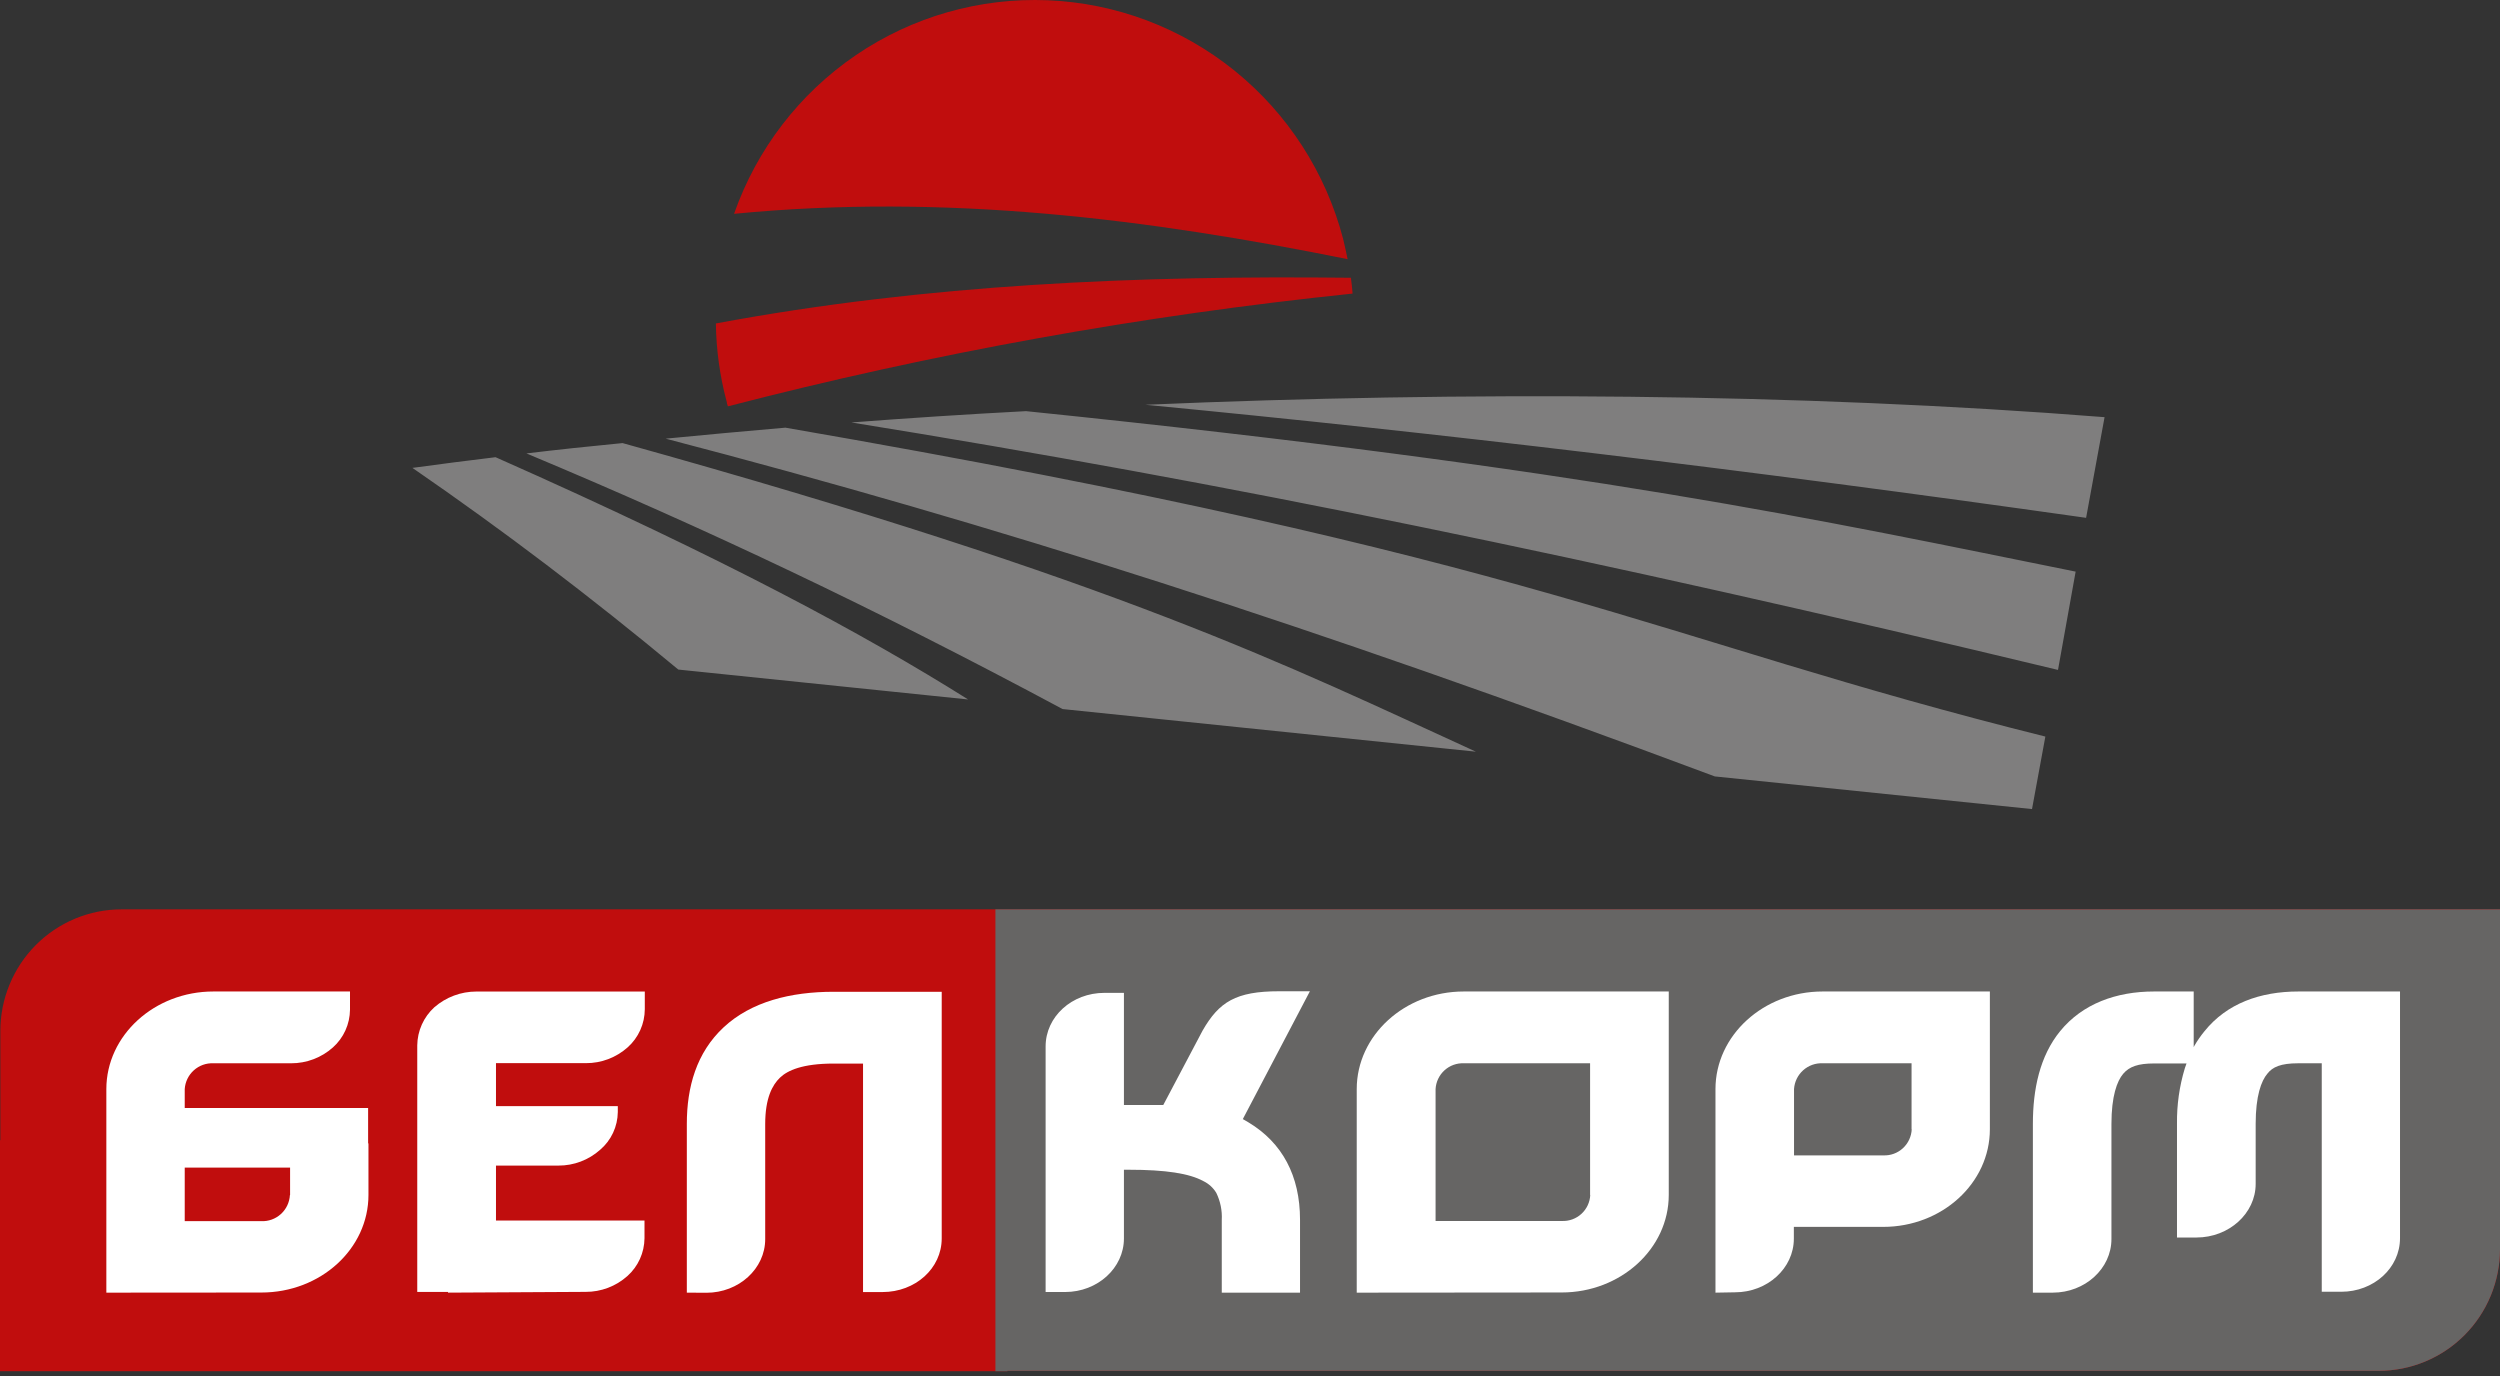 <svg width="465" height="256" viewBox="0 0 465 256" fill="none" xmlns="http://www.w3.org/2000/svg">
<rect x="0" y="0" width="465" height="256" fill="#333333" stroke="none"/>
<path fill-rule="evenodd" clip-rule="evenodd" d="M0 255.037V212.089H0.066V191.828C0.058 188.852 0.636 185.904 1.765 183.153C2.893 180.401 4.551 177.9 6.644 175.793C8.736 173.685 11.222 172.013 13.959 170.872C16.696 169.73 19.63 169.142 22.594 169.141H464.999V232.349C464.996 235.325 464.409 238.271 463.272 241.018C462.135 243.766 460.469 246.261 458.371 248.362C456.273 250.463 453.783 252.128 451.043 253.262C448.303 254.396 445.368 254.977 442.405 254.971H187.377V255.037H0Z" fill="#C00D0D"/>
<path fill-rule="evenodd" clip-rule="evenodd" d="M185.148 255.037V169.141H465.001V232.349C464.998 235.325 464.411 238.271 463.274 241.018C462.137 243.766 460.471 246.261 458.373 248.362C456.275 250.463 453.785 252.128 451.045 253.262C448.305 254.396 445.37 254.977 442.407 254.971H187.379V255.037H185.148Z" fill="#666564"/>
<path fill-rule="evenodd" clip-rule="evenodd" d="M135.136 74.614C133.883 69.898 133.218 65.043 133.156 60.163C172.526 52.816 211.896 51.224 251.265 51.663C251.396 52.684 251.517 53.651 251.582 54.606C212.383 58.671 173.542 65.682 135.387 75.581C135.26 75.252 135.175 74.909 135.136 74.559M250.653 48.204C213.602 40.725 175.927 35.938 136.535 39.77C140.75 27.75 148.693 17.404 159.199 10.254C169.704 3.104 182.216 -0.472 194.897 0.05C207.577 0.572 219.756 5.166 229.643 13.156C239.529 21.146 246.602 32.111 249.822 44.437C250.139 45.711 250.39 46.93 250.653 48.204Z" fill="#C00D0D"/>
<path fill-rule="evenodd" clip-rule="evenodd" d="M377.954 150.487L318.954 144.415C243.026 116.039 185.043 97.568 123.812 81.59C131.139 80.887 138.587 80.184 146.089 79.547C287.896 104.08 306.159 118.466 380.436 137.002L377.954 150.487ZM274.521 139.814L197.641 131.885C162.701 113.162 131.26 98.271 97.916 84.335C103.767 83.633 109.749 82.996 115.796 82.414C209.288 108.429 239.526 123.836 274.521 139.814ZM180.012 130.095L126.164 124.538C109.76 110.921 93.771 98.776 76.711 87.026C81.807 86.323 86.958 85.675 92.174 85.038C135.011 104.025 160.918 118.081 180.012 130.062M158.315 78.581C169.011 77.758 179.826 77.055 190.839 76.473C296.109 87.278 338.814 96.799 386.069 106.32L382.788 124.604C295.081 103.509 227.354 89.705 158.37 78.581M213.05 75.287C272.367 72.739 334.44 73.091 391.449 77.593L388.015 96.316C323.493 87.18 267.719 80.536 213.039 75.287" fill="#7F7E7E"/>
<path d="M83.34 240.431V240.299H77.609V194.452C77.623 193.111 77.913 191.788 78.461 190.565C79.008 189.343 79.802 188.247 80.792 187.347C82.964 185.462 85.74 184.425 88.611 184.426H119.932V187.72C119.926 189.059 119.639 190.382 119.091 191.602C118.543 192.822 117.745 193.913 116.749 194.803C114.611 196.712 111.846 197.76 108.985 197.746H92.253V205.741H114.912V206.839C114.897 208.176 114.596 209.495 114.03 210.705C113.464 211.916 112.646 212.99 111.631 213.856C109.493 215.765 106.728 216.813 103.867 216.799H92.253V227.023H119.877V230.317C119.864 231.647 119.574 232.959 119.026 234.169C118.478 235.38 117.684 236.462 116.695 237.345C114.556 239.254 111.791 240.302 108.93 240.288L83.34 240.431Z" fill="white"/>
<path d="M127.75 240.432V209.025C127.75 202.238 129.522 195.792 134.618 191.059C139.714 186.326 147.03 184.47 155.046 184.47H175.158V230.351C175.158 235.918 170.258 240.322 164.145 240.322H160.525V197.824H155.057C149.272 197.824 146.472 199.098 145.073 200.448C143.673 201.799 142.328 204.215 142.328 209.08V230.483C142.328 235.973 137.428 240.454 131.392 240.454L127.75 240.432Z" fill="white"/>
<path d="M227.249 240.435V226.917C227.345 225.177 226.995 223.442 226.232 221.877C225.658 220.923 224.817 220.159 223.815 219.68C221.212 218.264 216.881 217.572 209.937 217.572H209.051V230.354C209.051 235.845 204.152 240.314 198.115 240.314H194.484V194.643C194.484 189.086 199.384 184.672 205.42 184.672H209.051V205.536H216.367L223.694 191.667C226.746 186.363 229.862 184.375 237.911 184.375H243.642L231.164 208.15L232.257 208.787C238.491 212.553 241.804 218.67 241.804 226.873V240.435H227.249Z" fill="white"/>
<path d="M252.352 240.433V202.569C252.352 192.598 261.253 184.417 272.266 184.417H310.389V222.248C310.389 232.285 301.421 240.4 290.474 240.4L252.352 240.433ZM295.757 222.281V197.77H272.299C270.966 197.71 269.664 198.181 268.675 199.079C267.686 199.978 267.09 201.232 267.017 202.569V227.102H290.507C291.849 227.161 293.159 226.683 294.149 225.773C295.14 224.863 295.73 223.595 295.789 222.248" fill="white"/>
<path d="M319.078 240.433V202.569C319.078 192.598 327.991 184.417 339.004 184.417H370.116V210.037C370.116 220.074 361.215 228.2 350.268 228.2H333.656V230.396C333.656 235.887 328.756 240.367 322.72 240.367L319.078 240.433ZM355.55 210.07V197.77H339.036C337.697 197.707 336.386 198.174 335.385 199.072C334.385 199.969 333.776 201.225 333.689 202.569V214.901H350.3C351.643 214.958 352.953 214.478 353.943 213.566C354.933 212.654 355.523 211.384 355.582 210.037" fill="white"/>
<path d="M19.781 240.433V202.569C19.781 192.598 28.694 184.417 39.696 184.417H65.1V187.799C65.088 189.129 64.799 190.442 64.251 191.652C63.703 192.863 62.908 193.944 61.918 194.827C59.777 196.732 57.013 197.78 54.153 197.77H39.696C38.358 197.71 37.05 198.179 36.052 199.076C35.054 199.973 34.446 201.227 34.359 202.569V206.083H68.468V212.672H68.534V222.259C68.534 232.296 59.621 240.411 48.609 240.411L19.781 240.433ZM53.956 222.281V217.175H34.359V227.135H48.576C49.925 227.198 51.243 226.723 52.245 225.814C53.247 224.904 53.85 223.635 53.923 222.281" fill="white"/>
<path d="M378.117 240.433V209.026C378.117 202.635 379.386 196.431 383.202 191.775C387.336 186.723 393.581 184.417 400.645 184.417H408.027V194.772L408.158 194.509C408.717 193.546 409.353 192.632 410.061 191.775C414.195 186.657 420.374 184.417 427.504 184.417H446.402V230.297C446.402 235.865 441.502 240.268 435.466 240.268H431.846V197.77H427.471C424.191 197.77 422.692 198.473 421.741 199.692C420.593 201.032 419.554 203.843 419.554 209.026V220.205C419.554 225.696 414.589 230.177 408.541 230.177H404.921V209.026C404.875 205.531 405.366 202.049 406.376 198.704L406.693 197.803H400.645C397.714 197.803 396.063 198.374 394.915 199.725C393.767 201.076 392.728 203.876 392.728 209.059V230.462C392.728 235.953 387.828 240.433 381.792 240.433H378.117Z" fill="white"/>
</svg>
